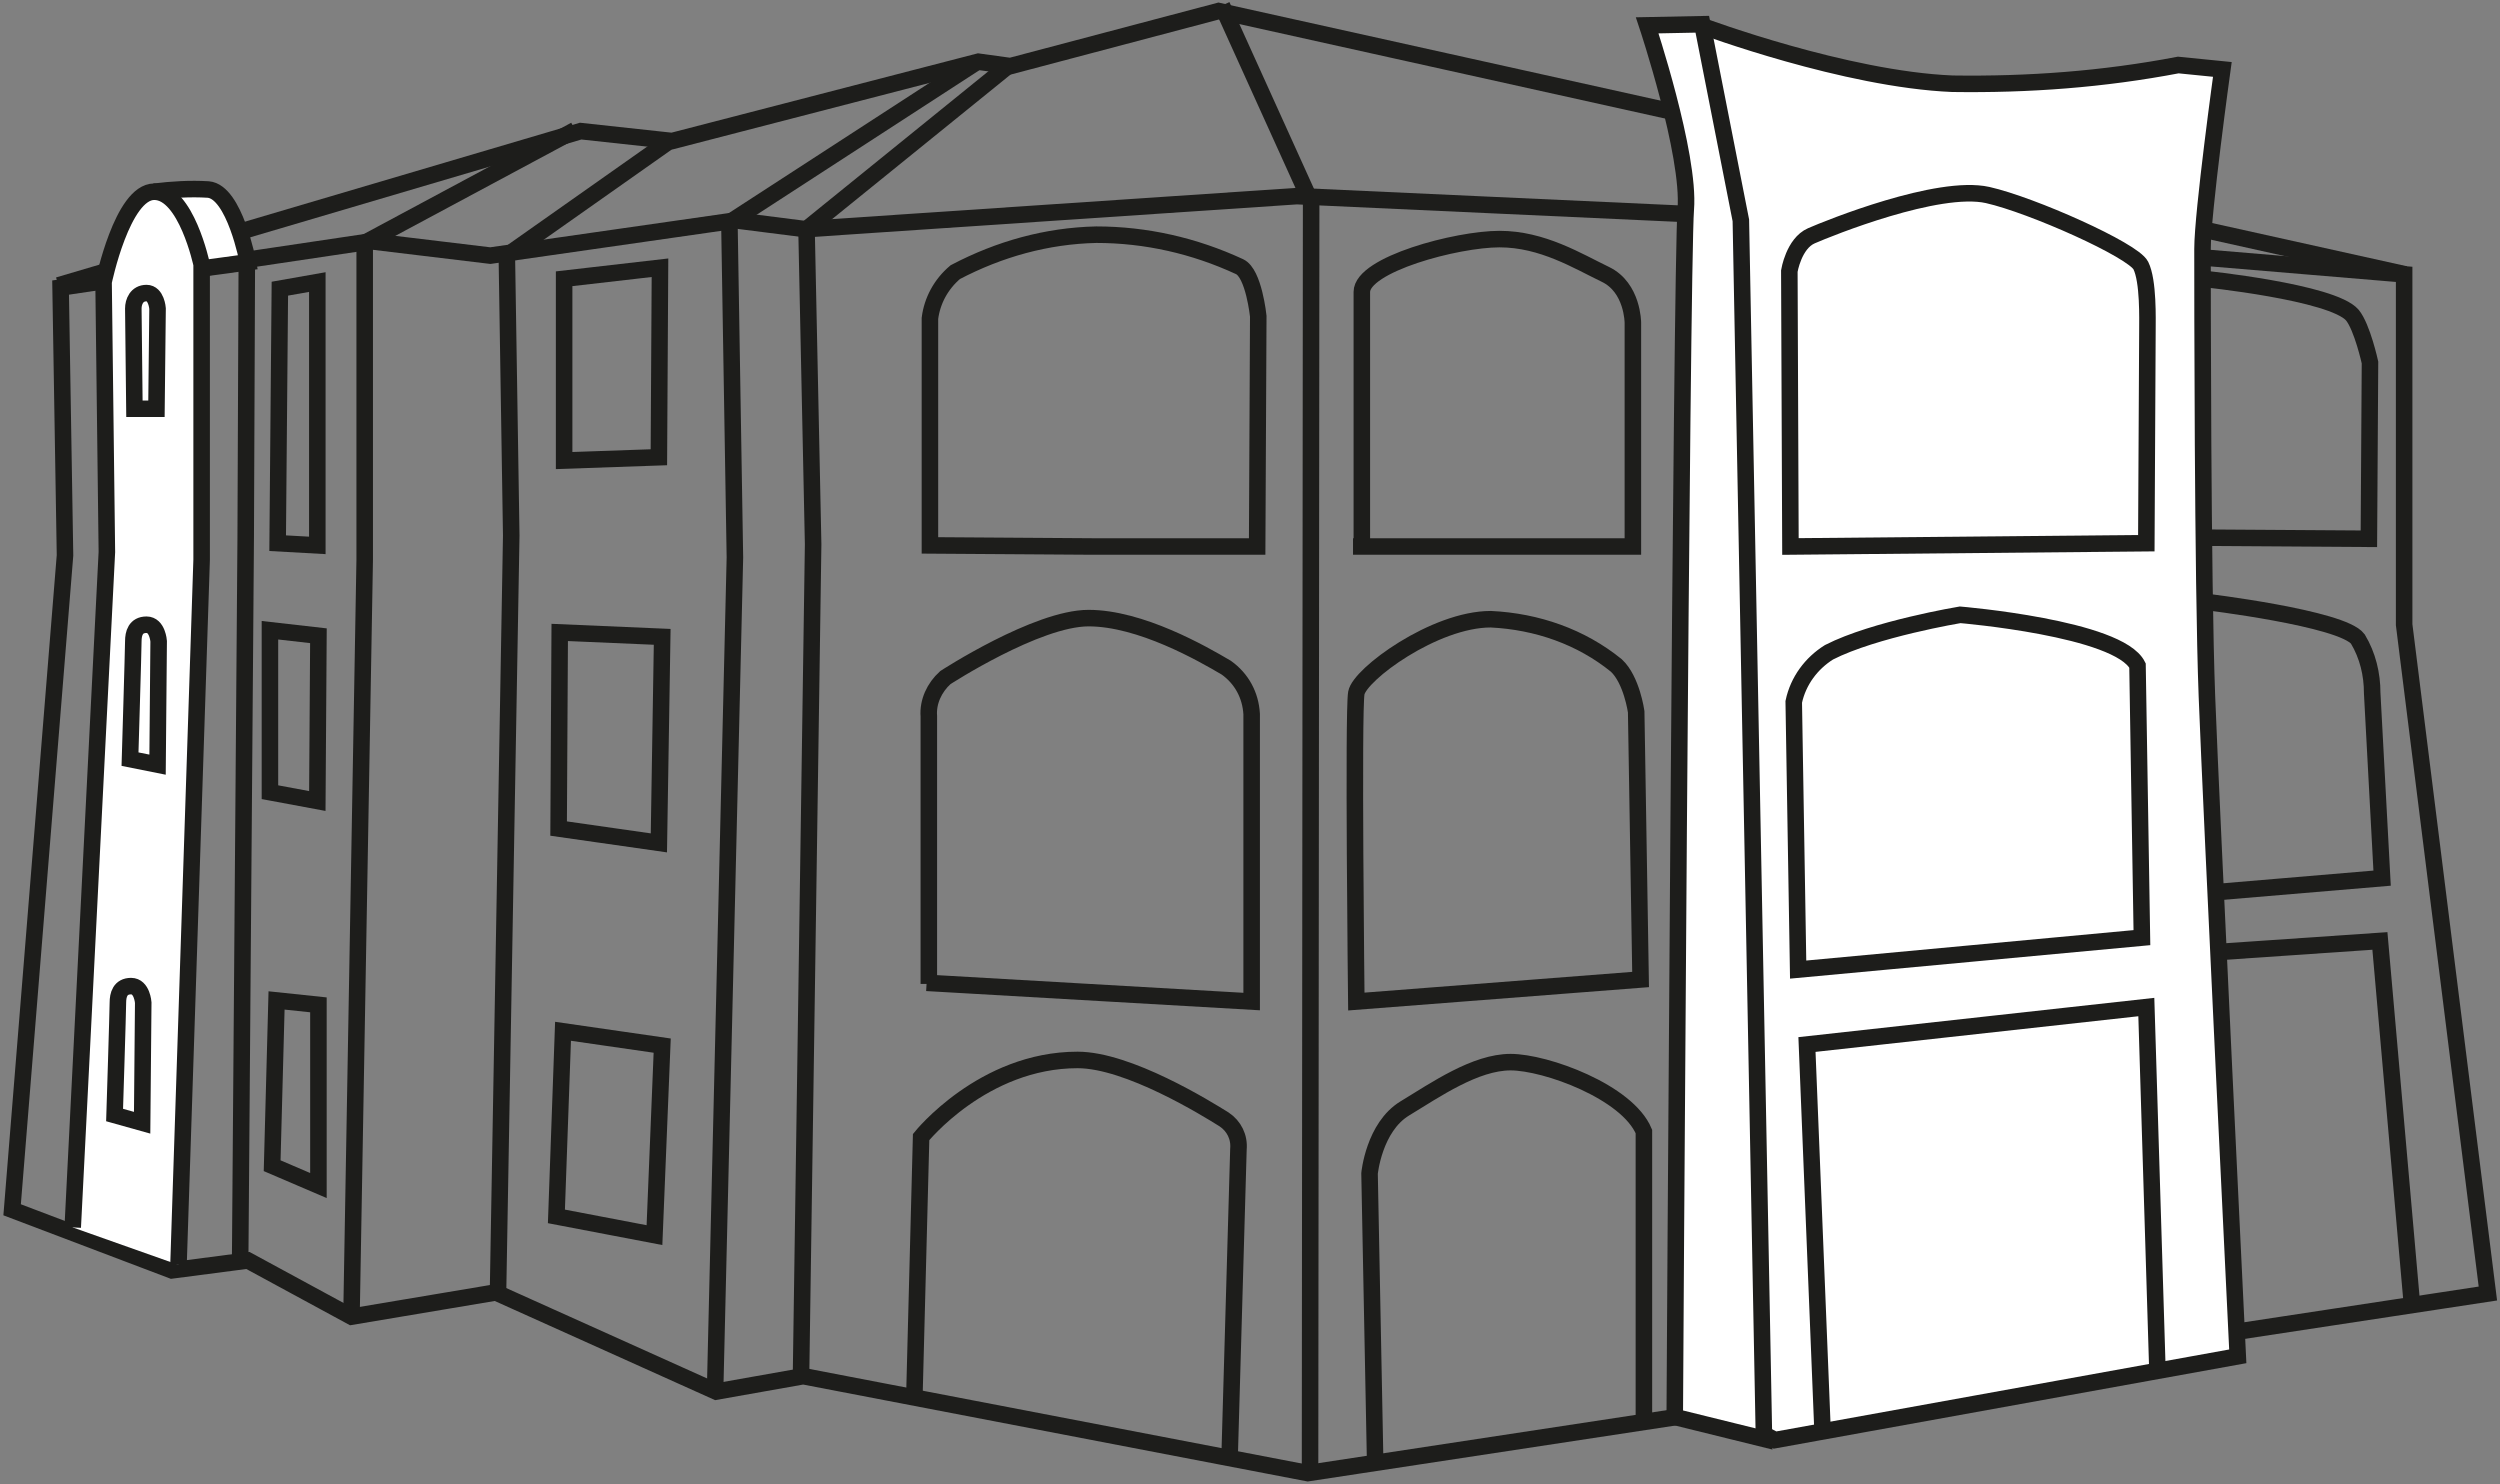 <svg xmlns="http://www.w3.org/2000/svg" xmlns:xlink="http://www.w3.org/1999/xlink" id="Livello_1" x="0px" y="0px" viewBox="0 0 226.9 134.7" style="enable-background:new 0 0 226.9 134.7;" xml:space="preserve"><rect x="0" y="0" width="226.9" height="134.7" fill="#808080" stroke="none"/><style type="text/css">	.st0{clip-path:url(#SVGID_2_);}	.st1{fill:none;stroke:#1D1D1B;stroke-width:1.5;}	.st2{clip-path:url(#SVGID_4_);}	.st3{clip-path:url(#SVGID_6_);}	.st4{clip-path:url(#SVGID_8_);}	.st5{clip-path:url(#SVGID_10_);}	.st6{fill:#FFFFFF;}	.st7{clip-path:url(#SVGID_12_);}	.st8{clip-path:url(#SVGID_14_);}</style><g>	<g>		<defs>			<rect id="SVGID_1_" x="0.1" y="0.1" width="226.8" height="134.6"></rect>		</defs>		<clipPath id="SVGID_2_">			<use xlink:href="#SVGID_1_" style="overflow:visible;"></use>		</clipPath>		<g class="st0">			<polygon class="st1" points="1.1,109.8 5.9,50.4 5.5,26.1 33.7,21.9 44.5,23.2 66.8,20 73.1,20.8 117.7,17.8 152.6,19.4     218.2,24.9 218.2,56.7 225.8,117.4 118.7,133.7 72.9,124.9 65,126.3 45,117.3 31.9,119.5 22.5,114.4 15.6,115.3    "></polygon>		</g>	</g></g><polyline class="st1" points="33.1,22.4 33.1,50.8 31.9,119.5 "></polyline><polyline class="st1" points="88.7,5.6 66.2,20.2 66.7,50.6 64.9,126.3 "></polyline><polyline class="st1" points="91.6,5.9 73.2,20.8 73.8,49.4 72.7,124.9 "></polyline><g>	<g>		<defs>			<rect id="SVGID_3_" x="0.1" y="0.1" width="226.8" height="134.6"></rect>		</defs>		<clipPath id="SVGID_4_">			<use xlink:href="#SVGID_3_" style="overflow:visible;"></use>		</clipPath>		<g class="st2">			<line class="st1" x1="119" y1="17.8" x2="118.9" y2="133.6"></line>			<polyline class="st1" points="5.3,25.9 52.7,11.9 61,12.8 88.8,5.6 91.7,6 110.6,1 218.3,24.9    "></polyline>			<path class="st1" d="M110.6,1.4"></path>		</g>	</g></g><line class="st1" x1="33" y1="22.1" x2="52.2" y2="11.8"></line><polyline class="st1" points="60.9,12.7 46,23.2 46.4,48.6 45.2,117.3 "></polyline><g>	<g>		<defs>			<rect id="SVGID_5_" x="0.1" y="0.1" width="226.8" height="134.6"></rect>		</defs>		<clipPath id="SVGID_6_">			<use xlink:href="#SVGID_5_" style="overflow:visible;"></use>		</clipPath>		<g class="st3">			<line class="st1" x1="110.9" y1="0.5" x2="118.6" y2="17.5"></line>			<path class="st1" d="M199.9,25.3c0,0,11.8,1.2,13.6,3.3c0.9,1.1,1.6,4.3,1.6,4.3l-0.1,16l-15-0.1"></path>			<path class="st1" d="M200,54.6c0,0,12.6,1.5,14,3.4c0.9,1.5,1.3,3.2,1.3,4.9c0.1,1.7,0.9,16.8,0.9,16.8L200.8,81"></path>		</g>	</g></g><polyline class="st1" points="201.4,86.4 216,85.4 218.9,118.3 "></polyline><path class="st1" d="M208.9,86"></path><g>	<g>		<defs>			<rect id="SVGID_7_" x="0.1" y="0.1" width="226.8" height="134.6"></rect>		</defs>		<clipPath id="SVGID_8_">			<use xlink:href="#SVGID_7_" style="overflow:visible;"></use>		</clipPath>		<g class="st4">			<path class="st1" d="M148.9,88.9l-0.4-24.3c0,0-0.4-2.9-1.8-4.2c-3.2-2.6-7.2-4-11.4-4.2c-5.1,0-11.9,5-12.2,6.7s0,28,0,28    L148.9,88.9z"></path>			<path class="st1" d="M124.8,132.2l-0.5-25.7c0,0,0.4-4.2,3.2-5.9c2.8-1.7,6.4-4.2,9.6-4.2s10.6,2.7,12.1,6.3v26.4"></path>			<path class="st1" d="M122.8,49.6h25.4V29.3c0,0,0-3.2-2.5-4.4s-5.7-3.2-9.6-3.2s-12.5,2.3-12.5,4.8v23.2"></path>		</g>	</g></g><polyline class="st1" points="22.4,24 22.3,48.8 21.8,114 "></polyline><path class="st1" d="M22.4,23.6"></path><g>	<g>		<defs>			<rect id="SVGID_9_" x="0.1" y="0.1" width="226.8" height="134.6"></rect>		</defs>		<clipPath id="SVGID_10_">			<use xlink:href="#SVGID_9_" style="overflow:visible;"></use>		</clipPath>		<g class="st5">			<path class="st6" d="M18.1,24.4l4.4-0.6c0,0-1.2-6.4-3.6-6.6c-1.6-0.1-3.3,0-4.9,0.2"></path>			<path class="st1" d="M18.1,24.4l4.4-0.6c0,0-1.2-6.4-3.6-6.6c-1.6-0.1-3.3,0-4.9,0.2"></path>		</g>	</g></g><polygon class="st1" points="51.2,25.3 59.9,24.3 59.8,41.5 51.2,41.8 "></polygon><polygon class="st1" points="50.8,57.4 60.1,57.8 59.8,76.5 50.7,75.2 "></polygon><polygon class="st1" points="51.1,93.6 60.1,94.9 59.4,112.1 50.5,110.4 "></polygon><polygon class="st1" points="28.8,25.6 28.8,49.5 25.2,49.3 25.4,26.2 "></polygon><polygon class="st1" points="24.5,57.2 28.9,57.7 28.8,72.7 24.5,71.9 "></polygon><polygon class="st1" points="25.1,90.8 28.9,91.2 28.9,107.6 24.7,105.8 "></polygon><path class="st1" d="M11.7,69.1"></path><g>	<g>		<defs>			<rect id="SVGID_11_" x="0.1" y="0.1" width="226.8" height="134.6"></rect>		</defs>		<clipPath id="SVGID_12_">			<use xlink:href="#SVGID_11_" style="overflow:visible;"></use>		</clipPath>		<g class="st7">			<path class="st1" d="M111.6,132.2l0.8-27.9c0.1-1.1-0.4-2.1-1.3-2.7c-1.6-1-8.7-5.4-13.3-5.4c-8.6,0-14.2,7-14.2,7L83,126.3"></path>			<path class="st1" d="M84.1,89.2l29.5,1.7V64.8c-0.1-1.7-0.9-3.2-2.3-4.2c-2.2-1.3-7.8-4.5-12.5-4.5s-13,5.4-13,5.4    c-1,0.9-1.6,2.2-1.5,3.5v24.3"></path>			<path class="st1" d="M99.1,49.6h15l0.1-20.9c0,0-0.4-3.9-1.7-4.5c-4.1-1.9-8.5-2.9-13-2.9c-4.5,0.1-8.8,1.3-12.8,3.4    c-1.3,1.1-2.1,2.6-2.3,4.2v20.6L99.1,49.6L99.1,49.6z"></path>			<path class="st6" d="M154.6,2.4c0,0,12.9,4.8,22.6,5.2c6.9,0.1,13.7-0.4,20.5-1.7l4,0.4c0,0-1.8,13-1.8,16.3s0,30.1,0.4,40.6    s2.8,59.9,2.8,59.9l-42,7.6l-9-4.7"></path>			<path class="st1" d="M154.6,2.4c0,0,12.9,4.8,22.6,5.2c6.9,0.1,13.7-0.4,20.5-1.7l4,0.4c0,0-1.8,13-1.8,16.3s0,30.1,0.4,40.6    s2.8,59.9,2.8,59.9l-42,7.6l-9-4.7"></path>			<path class="st1" d="M177.9,55.8c0,0,14.4,1.2,16.1,4.6l0.4,24.7L163.2,88l-0.4-24.3c0.4-1.9,1.6-3.5,3.2-4.5    C170.1,57.1,177.9,55.8,177.9,55.8z"></path>		</g>	</g></g><polyline class="st1" points="165.4,129.5 164,94.8 194.8,91.4 195.8,124.1 "></polyline><g>	<g>		<defs>			<rect id="SVGID_13_" x="0.1" y="0.1" width="226.8" height="134.6"></rect>		</defs>		<clipPath id="SVGID_14_">			<use xlink:href="#SVGID_13_" style="overflow:visible;"></use>		</clipPath>		<g class="st8">			<path class="st1" d="M162.5,49.6l-0.1-25c0,0,0.4-2.5,2-3.2s11.5-4.7,16-3.7c4,0.9,13.2,5,13.9,6.4s0.6,4.9,0.6,5.9    s-0.1,19.3-0.1,19.3L162.5,49.6z"></path>			<path class="st6" d="M149.5,2.3c0,0,3.9,11.7,3.5,16.7s-1,109.6-1,109.6l8.1,2L158,20l-3.5-17.8L149.5,2.3L149.5,2.3z"></path>			<path class="st1" d="M149.5,2.3c0,0,3.9,11.7,3.5,16.7s-1,109.6-1,109.6l8.1,2L158,20l-3.5-17.8L149.5,2.3L149.5,2.3z"></path>			<path class="st6" d="M6.6,111.4l3.1-61.3L9.4,25.6c0,0,1.7-8.2,4.6-8.2s4.3,6.6,4.3,6.6v26.8l-2.1,64"></path>			<path class="st1" d="M6.6,111.4l3.1-61.3L9.4,25.6c0,0,1.7-8.2,4.6-8.2s4.3,6.6,4.3,6.6v26.8l-2.1,64"></path>			<path class="st1" d="M10.4,101.2l2.5,0.7L13,91c0,0-0.1-1.5-1.1-1.5s-1.2,0.8-1.2,1.5S10.4,101.2,10.4,101.2z"></path>			<path class="st1" d="M11.8,68.9l2.5,0.5l0.1-11.2c0,0-0.1-1.5-1.1-1.5s-1.2,0.8-1.2,1.5S11.8,68.9,11.8,68.9z"></path>			<path class="st1" d="M12.2,37.1h2l0.1-9.1c0,0-0.1-1.4-1-1.4s-1.2,0.8-1.2,1.4S12.2,37.1,12.2,37.1z"></path>		</g>	</g></g><path class="st1" d="M13.8,17.5"></path></svg>